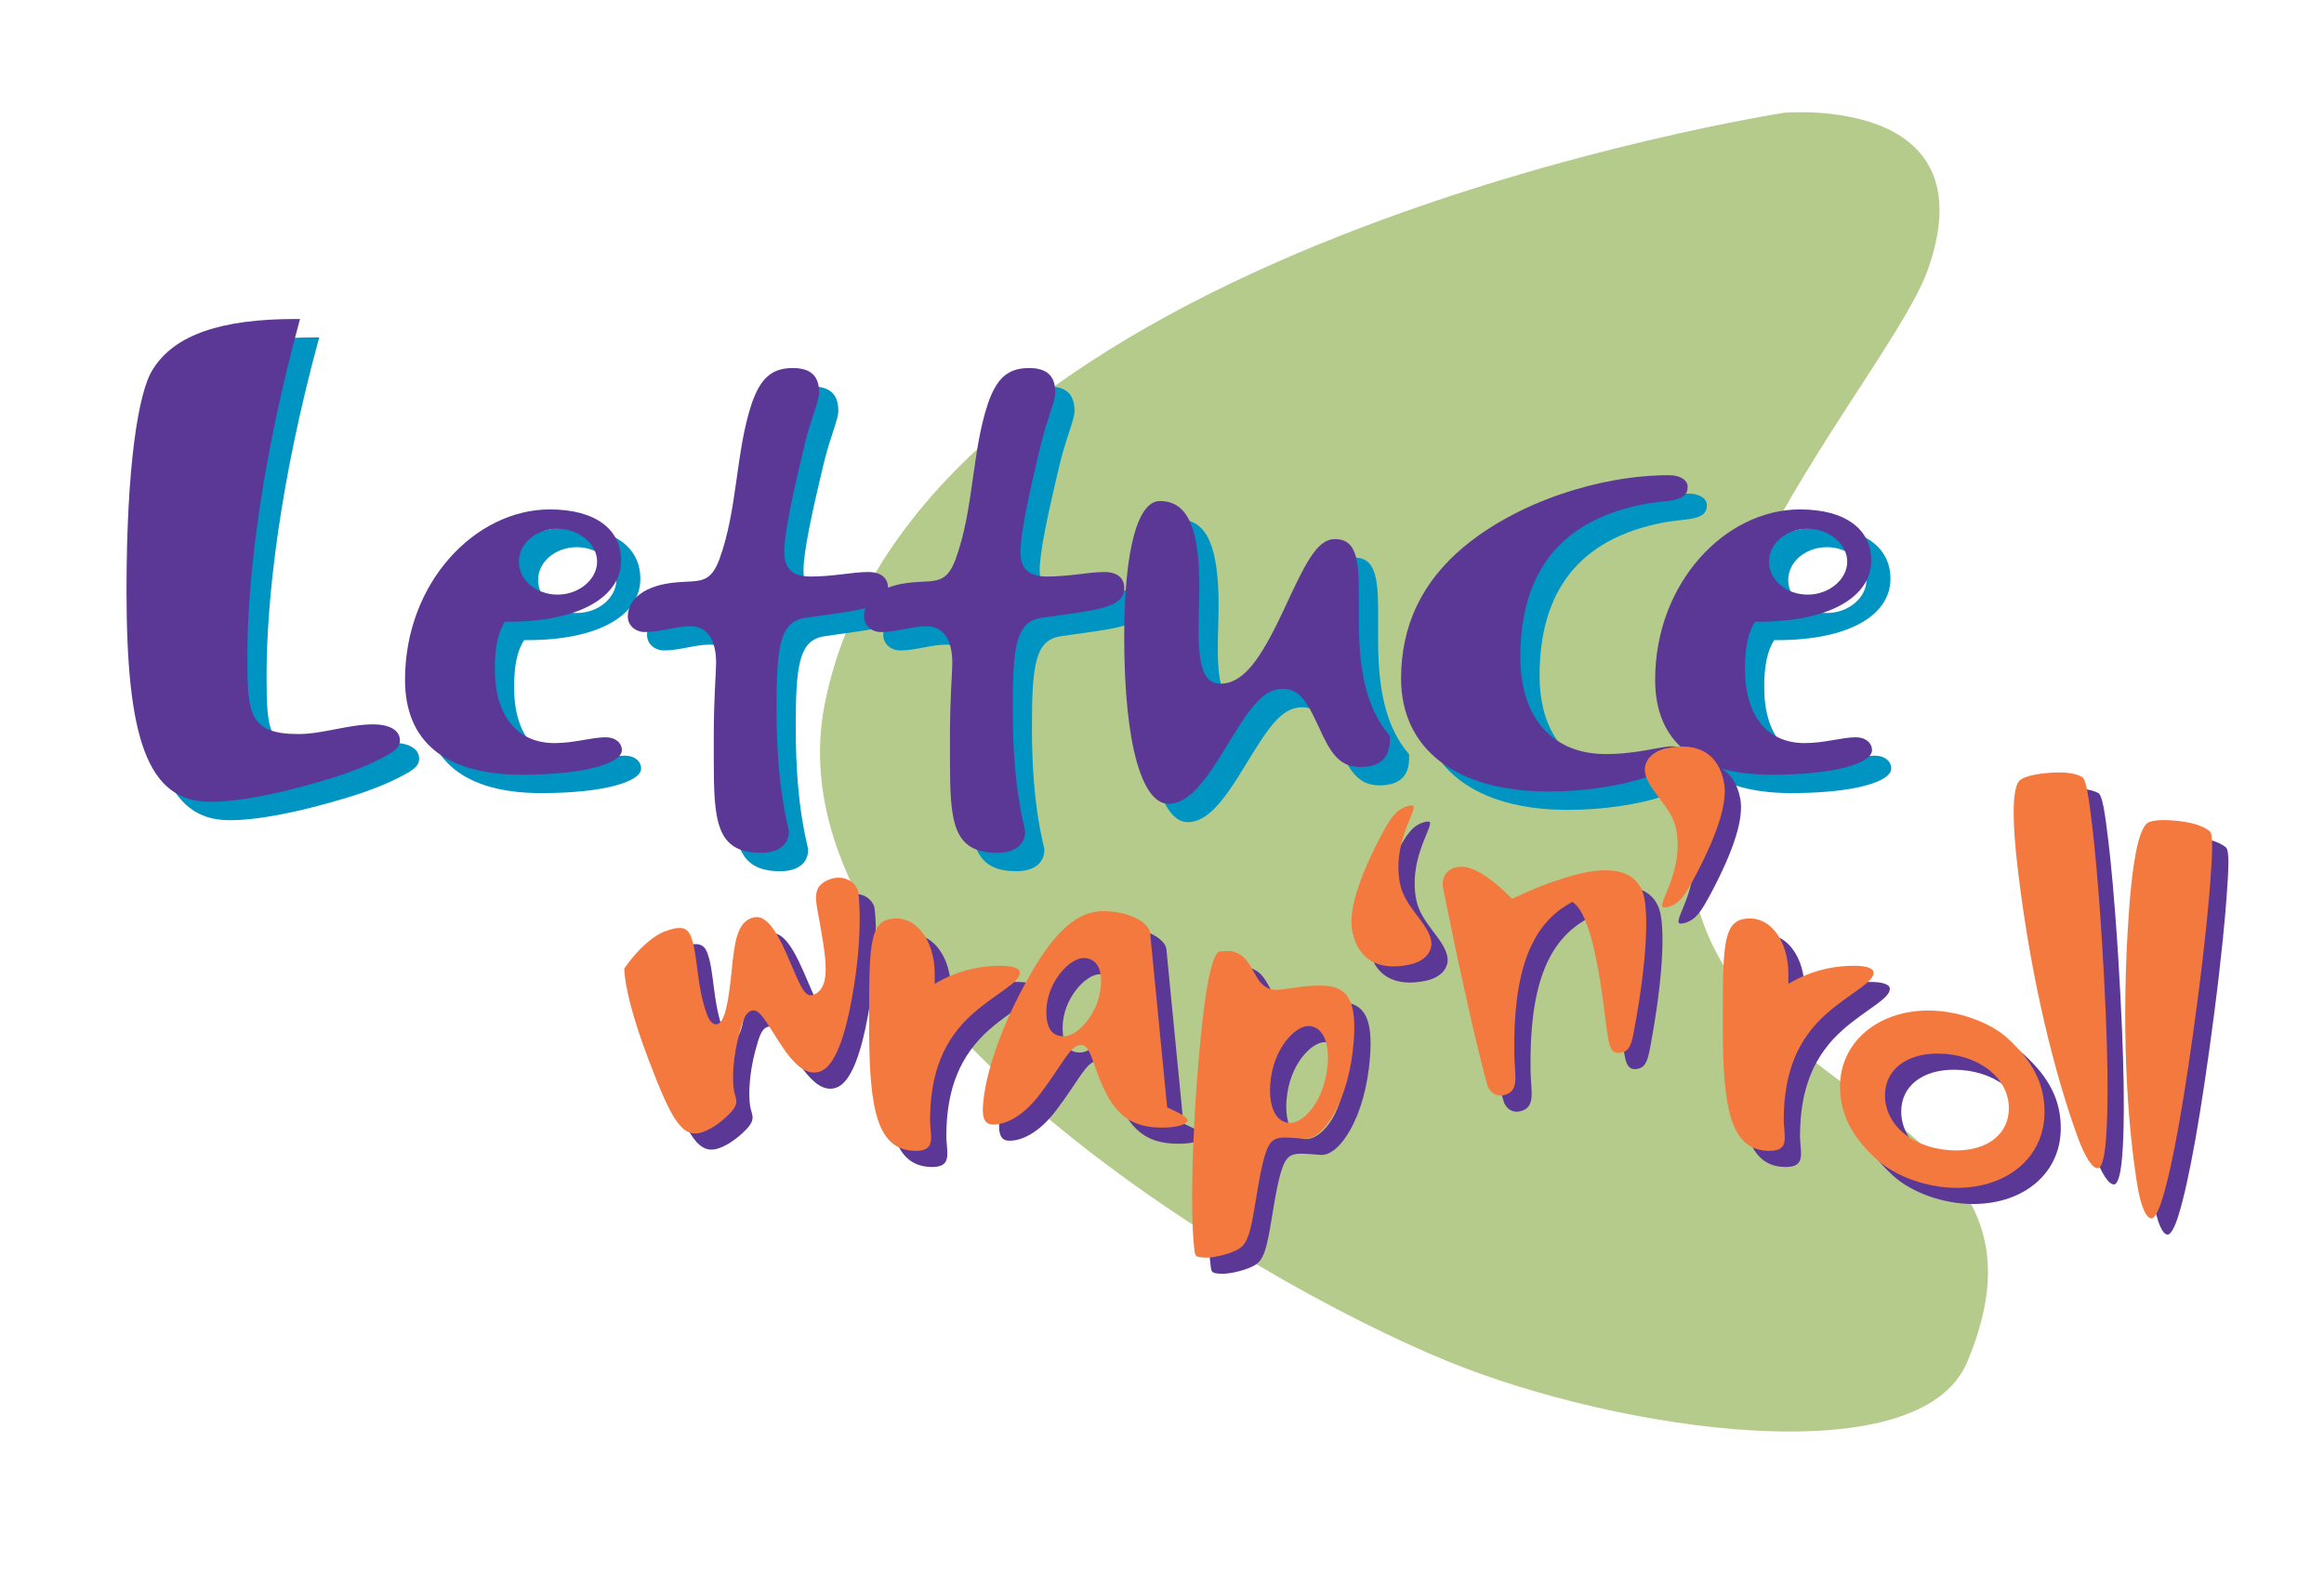 <?xml version="1.0" encoding="utf-8"?>
<!-- Generator: Adobe Illustrator 16.0.0, SVG Export Plug-In . SVG Version: 6.00 Build 0)  -->
<!DOCTYPE svg PUBLIC "-//W3C//DTD SVG 1.1//EN" "http://www.w3.org/Graphics/SVG/1.1/DTD/svg11.dtd">
<svg version="1.1" id="Layer_1" xmlns="http://www.w3.org/2000/svg" xmlns:xlink="http://www.w3.org/1999/xlink" x="0px" y="0px"
	 width="506.5px" height="343px" viewBox="0 0 506.5 343" enable-background="new 0 0 506.5 343" xml:space="preserve">
<rect x="-4" y="-7" fill="#FFFFFF" width="524.5" height="357"/>
<line fill="none" x1="-32.421" y1="24.453" x2="-32.421" y2="24.453"/>
<g>
	<g>
		<g>
			<path fill="#B5CB8B" d="M388.659,24.592c0.701,0-188.915,28.627-208.894,128.713c-12.626,63.251,91.699,125.444,136.098,143.483
				c36.692,14.905,102.42,24.931,112.887,0c22.158-52.751-43.728-53.395-58.026-97.062c-18.4-56.193,41.346-117.408,49.588-141.374
				C433.367,20.384,388.659,24.592,388.659,24.592"/>
			<path fill="#0094C2" d="M58.095,147.23c0,12.238,0.34,16.74,11.141,16.74c5.233,0,10.972-2.11,16.205-2.11
				c3.884,0,5.91,1.406,5.91,3.52c0,1.121-0.676,1.967-2.365,2.951c-2.869,1.687-7.259,3.657-13.335,5.485
				c-11.14,3.378-19.748,4.923-25.658,4.923c-13.841,0-18.23-14.205-18.23-45.996c0-26.869,2.532-43.324,5.739-48.249
				c4.728-7.597,15.024-10.972,31.062-10.972h1.011C60.966,105.031,58.095,130.491,58.095,147.23"/>
			<path fill="#0094C2" d="M125.714,119.238c-4.557,0-8.44,3.094-8.44,7.173c0,3.94,3.715,7.174,8.44,7.174
				c4.727,0,8.609-3.376,8.609-7.174C134.323,122.472,130.271,119.238,125.714,119.238 M112.041,149.761
				c0,10.271,4.896,16.177,12.998,16.177c4.389,0,8.103-1.266,11.142-1.266c2.194,0,3.546,1.266,3.546,2.813
				c0,2.813-7.935,5.346-21.776,5.346c-16.71,0-25.489-7.173-25.489-20.678c0-21.241,15.361-37.136,31.566-37.136
				c9.958,0,15.529,4.359,15.529,11.111c0,7.878-8.947,13.365-24.646,13.365h-0.674
				C112.717,141.744,112.041,145.119,112.041,149.761z"/>
			<path fill="#0094C2" d="M179.671,138.648c-5.571,0.846-6.245,6.331-6.245,19.975c0,17.867,2.7,25.601,2.7,26.585
				c0,2.812-2.194,4.644-6.076,4.644c-9.792,0-10.299-6.894-10.299-20.255v-5.207c0-8.44,0.507-13.786,0.507-15.896
				c0-5.204-2.026-8.017-5.571-8.017c-3.207,0-6.583,1.265-9.958,1.265c-2.025,0-3.713-1.406-3.713-3.377
				c0-3.797,3.713-6.891,10.633-7.454c4.896-0.422,7.26,0.422,9.286-4.922c4.051-10.973,3.545-23.491,7.088-34.042
				c1.857-5.346,4.221-7.737,8.947-7.737c3.883,0,5.739,1.688,5.739,5.344c0,1.828-1.688,5.487-3.038,10.832
				c-2.87,11.958-4.557,19.974-4.557,23.912c0,3.66,1.855,5.347,5.739,5.347c4.895,0,9.285-0.985,12.491-0.985
				c2.868,0,4.389,1.267,4.389,3.516C197.733,136.681,191.149,136.96,179.671,138.648"/>
			<path fill="#0094C2" d="M231.15,138.648c-5.571,0.846-6.247,6.331-6.247,19.975c0,17.867,2.704,25.601,2.704,26.585
				c0,2.812-2.198,4.644-6.08,4.644c-9.79,0-10.295-6.894-10.295-20.255v-5.207c0-8.44,0.505-13.786,0.505-15.896
				c0-5.204-2.026-8.017-5.571-8.017c-3.208,0-6.584,1.265-9.958,1.265c-2.026,0-3.713-1.406-3.713-3.377
				c0-3.797,3.713-6.891,10.634-7.454c4.896-0.422,7.26,0.422,9.284-4.922c4.05-10.973,3.546-23.491,7.089-34.042
				c1.857-5.346,4.219-7.737,8.947-7.737c3.881,0,5.739,1.688,5.739,5.344c0,1.828-1.691,5.487-3.039,10.832
				c-2.869,11.958-4.557,19.974-4.557,23.912c0,3.66,1.855,5.347,5.737,5.347c4.897,0,9.285-0.985,12.492-0.985
				c2.871,0,4.389,1.267,4.389,3.516C249.212,136.681,242.628,136.96,231.15,138.648"/>
			<path fill="#0094C2" d="M307.106,165.236c0,3.941-2.193,5.907-6.414,5.907c-3.883,0-5.911-2.109-8.103-6.61
				c-3.037-6.472-4.559-10.412-8.779-10.412c-4.556,0-7.425,4.503-12.323,12.519c-4.893,8.159-8.438,12.519-12.659,12.519
				c-5.57,0-9.621-12.378-9.621-36.289c0-19.554,3.04-29.682,7.765-29.682c6.246,0,8.609,6.331,8.609,18.71
				c0,2.953-0.169,6.188-0.169,9.706c0,7.595,1.185,11.392,4.729,11.392c5.062,0,8.774-5.344,13.669-15.753
				c4.73-10.129,7.26-15.754,11.31-15.754c4.39,0,5.235,3.797,5.235,11.675v6.47c0,10.691,1.685,18.85,6.751,24.758L307.106,165.236
				"/>
			<path fill="#0094C2" d="M362.381,113.894c-18.063,3.516-26.84,14.769-26.84,33.336c0,13.646,7.426,21.1,18.567,21.1
				c7.089,0,11.816-1.689,14.52-1.689c1.348,0,2.191,0.706,2.191,1.55c0,3.375-12.999,8.299-29.201,8.299
				c-20.087,0-32.074-9.284-32.074-24.615c0-11.536,4.561-21.102,13.673-28.697c11.646-9.705,29.543-15.614,44.733-15.614
				c2.532,0,4.052,1.125,4.052,2.532C372.002,113.613,367.443,112.907,362.381,113.894"/>
			<path fill="#0094C2" d="M398.171,119.238c-4.556,0-8.441,3.094-8.441,7.173c0,3.94,3.716,7.174,8.441,7.174
				c4.729,0,8.61-3.376,8.61-7.174C406.781,122.472,402.729,119.238,398.171,119.238 M384.498,149.761
				c0,10.271,4.895,16.177,12.999,16.177c4.388,0,8.101-1.266,11.138-1.266c2.194,0,3.549,1.266,3.549,2.813
				c0,2.813-7.937,5.346-21.777,5.346c-16.713,0-25.49-7.173-25.49-20.678c0-21.241,15.361-37.136,31.567-37.136
				c9.959,0,15.528,4.359,15.528,11.111c0,7.878-8.944,13.365-24.644,13.365h-0.678
				C385.175,141.744,384.498,145.119,384.498,149.761z"/>
			<path fill="#5C3896" d="M53.907,143.221c0,12.24,0.337,16.741,11.141,16.741c5.234,0,10.972-2.111,16.206-2.111
				c3.881,0,5.907,1.407,5.907,3.516c0,1.126-0.677,1.97-2.363,2.957c-2.87,1.688-7.26,3.658-13.335,5.483
				c-11.142,3.378-19.749,4.925-25.658,4.925c-13.844,0-18.231-14.205-18.231-45.998c0-26.866,2.532-43.323,5.739-48.248
				c4.725-7.594,15.023-10.97,31.059-10.97h1.014C56.778,101.022,53.907,126.482,53.907,143.221"/>
			<path fill="#5C3896" d="M121.526,115.229c-4.56,0-8.44,3.096-8.44,7.175c0,3.938,3.714,7.174,8.44,7.174
				c4.725,0,8.608-3.376,8.608-7.174C130.135,118.464,126.083,115.229,121.526,115.229 M107.852,145.755
				c0,10.27,4.895,16.176,12.998,16.176c4.389,0,8.103-1.265,11.142-1.265c2.193,0,3.543,1.265,3.543,2.812
				c0,2.813-7.932,5.346-21.774,5.346c-16.712,0-25.489-7.175-25.489-20.678c0-21.241,15.361-37.135,31.565-37.135
				c9.959,0,15.531,4.359,15.531,11.113c0,7.876-8.947,13.363-24.645,13.363h-0.676
				C108.528,137.735,107.852,141.113,107.852,145.755z"/>
			<path fill="#5C3896" d="M175.481,134.642c-5.569,0.845-6.245,6.329-6.245,19.975c0,17.864,2.702,25.601,2.702,26.586
				c0,2.812-2.195,4.642-6.077,4.642c-9.791,0-10.298-6.895-10.298-20.255v-5.207c0-8.441,0.507-13.784,0.507-15.897
				c0-5.204-2.025-8.016-5.57-8.016c-3.208,0-6.583,1.265-9.958,1.265c-2.027,0-3.715-1.406-3.715-3.375
				c0-3.798,3.715-6.894,10.634-7.456c4.898-0.422,7.259,0.422,9.287-4.923c4.048-10.972,3.544-23.492,7.088-34.041
				c1.857-5.347,4.218-7.737,8.946-7.737c3.882,0,5.739,1.688,5.739,5.347c0,1.829-1.688,5.485-3.04,10.831
				c-2.869,11.956-4.557,19.972-4.557,23.911c0,3.659,1.858,5.346,5.74,5.346c4.893,0,9.283-0.985,12.491-0.985
				c2.869,0,4.389,1.266,4.389,3.516C193.545,132.673,186.962,132.955,175.481,134.642"/>
			<path fill="#5C3896" d="M226.961,134.642c-5.569,0.845-6.246,6.329-6.246,19.975c0,17.864,2.702,25.601,2.702,26.586
				c0,2.812-2.193,4.642-6.077,4.642c-9.791,0-10.299-6.895-10.299-20.255v-5.207c0-8.441,0.509-13.784,0.509-15.897
				c0-5.204-2.026-8.016-5.571-8.016c-3.208,0-6.583,1.265-9.96,1.265c-2.026,0-3.714-1.406-3.714-3.375
				c0-3.798,3.714-6.894,10.634-7.456c4.896-0.422,7.259,0.422,9.285-4.923c4.05-10.972,3.545-23.492,7.09-34.041
				c1.855-5.347,4.219-7.737,8.946-7.737c3.881,0,5.739,1.688,5.739,5.347c0,1.829-1.688,5.485-3.039,10.831
				c-2.87,11.956-4.558,19.972-4.558,23.911c0,3.659,1.857,5.346,5.739,5.346c4.895,0,9.284-0.985,12.493-0.985
				c2.869,0,4.389,1.266,4.389,3.516C245.024,132.673,238.438,132.955,226.961,134.642"/>
			<path fill="#5C3896" d="M302.919,161.227c0,3.939-2.197,5.911-6.416,5.911c-3.881,0-5.905-2.11-8.103-6.61
				c-3.035-6.474-4.557-10.411-8.777-10.411c-4.557,0-7.427,4.501-12.323,12.519c-4.897,8.159-8.442,12.519-12.661,12.519
				c-5.569,0-9.622-12.378-9.622-36.292c0-19.55,3.038-29.68,7.765-29.68c6.244,0,8.609,6.329,8.609,18.709
				c0,2.952-0.171,6.188-0.171,9.704c0,7.597,1.183,11.392,4.729,11.392c5.065,0,8.778-5.342,13.674-15.751
				c4.726-10.128,7.257-15.756,11.31-15.756c4.387,0,5.233,3.798,5.233,11.675v6.473c0,10.69,1.688,18.848,6.752,24.756V161.227"/>
			<path fill="#5C3896" d="M358.191,109.885c-18.065,3.516-26.841,14.77-26.841,33.336c0,13.647,7.428,21.102,18.569,21.102
				c7.091,0,11.815-1.689,14.516-1.689c1.352,0,2.194,0.702,2.194,1.549c0,3.375-12.998,8.297-29.202,8.297
				c-20.087,0-32.072-9.284-32.072-24.616c0-11.534,4.557-21.1,13.673-28.695c11.647-9.706,29.541-15.615,44.733-15.615
				c2.531,0,4.052,1.125,4.052,2.534C367.813,109.604,363.257,108.9,358.191,109.885"/>
			<path fill="#5C3896" d="M393.981,115.229c-4.558,0-8.44,3.096-8.44,7.175c0,3.938,3.715,7.174,8.44,7.174
				c4.727,0,8.607-3.376,8.607-7.174C402.589,118.464,398.541,115.229,393.981,115.229 M380.307,145.755
				c0,10.27,4.897,16.176,12.997,16.176c4.394,0,8.104-1.265,11.143-1.265c2.196,0,3.546,1.265,3.546,2.812
				c0,2.813-7.934,5.346-21.775,5.346c-16.712,0-25.489-7.175-25.489-20.678c0-21.241,15.359-37.135,31.567-37.135
				c9.957,0,15.529,4.359,15.529,11.113c0,7.876-8.948,13.363-24.647,13.363h-0.675
				C380.982,137.735,380.307,141.113,380.307,145.755z"/>
			<path fill="#5C3896" d="M148.306,206.535c3.467-1.328,5.031-1.021,5.837,1.079c1.575,4.117,1.127,10.814,3.575,17.209
				c0.604,1.575,1.536,2.123,2.272,1.842c1.471-0.564,2.294-4.391,2.991-11.387c0.658-6.78,1.27-10.528,4.319-11.694
				c2.73-1.047,4.988,1.702,7.752,7.978c2.864,6.533,3.758,9.506,5.757,8.739c3.573-1.366,3.057-6.493,1.447-15.413
				c-0.898-5.182-2.038-8.158,2.059-9.729c2.524-0.964,5.295-0.018,6.202,2.345c0.2,0.525,1.442,10.694-1.893,26.534
				c-1.647,7.658-3.731,11.97-6.253,12.938c-2.838,1.087-5.59-1.072-8.859-6.15c-3.234-4.986-4.517-7.706-6.304-7.023
				c-1.261,0.482-1.738,2.07-2.547,4.991c-1.4,5.158-1.502,9.613-1.223,11.915c0.247,2.218,1.627,2.992-0.988,5.601
				c-1.907,1.936-3.949,3.219-5.526,3.822c-4.624,1.772-6.931-2.368-11.928-15.417c-3.619-9.461-5.259-16.263-5.412-20.121
				C142.681,210.094,146.099,207.382,148.306,206.535"/>
			<path fill="#5C3896" d="M221.55,213.979c2.811,0,4.274,0.565,4.274,1.5c0,2.158-5.065,4.409-10.127,8.816
				c-6.414,5.627-9.452,12.942-9.452,23.354c0,1.123,0.225,2.438,0.225,3.846c0,1.971-1.012,2.812-3.264,2.812
				c-8.438,0-10.239-8.722-10.239-26.915v-1.876c0-16.88,0.11-21.852,5.962-21.852c4.503,0,8.328,4.876,8.328,12.193v2.062
				C211.646,215.293,216.485,213.979,221.55,213.979"/>
			<path fill="#5C3896" d="M239.687,212.292c-3.037,0-8.101,5.345-8.101,11.723c0,3.562,1.236,5.347,3.824,5.347
				c3.04,0,8.106-5.347,8.106-12.1C243.517,213.979,242.052,212.292,239.687,212.292 M256.792,249.239
				c-5.85,0-9.338-2.157-12.042-7.219c-3.149-5.908-3.262-10.784-5.623-10.784c-2.364,0-4.053,4.312-8.779,10.5
				c-3.378,4.598-7.203,6.85-10.353,6.85c-1.575,0-2.25-1.033-2.25-3.095c0-5.159,2.701-16.412,10.466-29.825
				c5.288-9.188,10.127-13.596,15.754-13.596c5.737,0,10.012,2.53,10.24,4.783l3.712,37.979c2.701,1.221,4.277,2.063,4.502,2.815
				C262.083,248.586,260.168,249.239,256.792,249.239z"/>
			<path fill="#5C3896" d="M288.904,227.11c-2.92-0.219-7.919,4.765-8.514,12.619c-0.398,5.331,1.409,8.288,4.101,8.488
				c3.142,0.238,7.815-4.862,8.42-12.908C293.29,230.259,291.595,227.312,288.904,227.11 M271.626,210.762
				c0.9,0.069,2.21,0.637,3.048,1.453c2.421,2.343,2.771,6.697,6.7,6.992c2.019,0.15,6.522-1.203,11.236-0.848
				c5.049,0.381,6.575,4.068,5.976,12.018c-0.991,13.188-6.701,21.599-10.744,21.293l-2.356-0.176
				c-2.02-0.154-3.486-0.169-4.439,0.51c-1.549,1.106-2.389,4.712-3.39,10.562c-1.203,6.964-1.643,11.35-3.791,12.88
				c-1.558,1.2-5.928,2.281-7.947,2.129c-1.574-0.119-1.903-0.237-2.032-1.469c-0.597-4.089-1.001-16.723,0.558-37.39
				c1.324-17.581,2.924-26.865,4.805-27.854C270.498,210.77,271.289,210.735,271.626,210.762z"/>
			<path fill="#5C3896" d="M311.667,179.271c0.295,1.473-4.729,8.337-2.985,16.883c1.031,5.052,5.955,8.354,6.744,12.213
				c0.507,2.483-1.342,4.679-4.76,5.376c-6.836,1.396-11.15-1.169-12.407-7.326c-0.843-4.132,1.186-11.059,6.222-20.702
				c1.99-3.754,3.381-5.954,6.119-6.608C311.262,178.973,311.607,178.995,311.667,179.271"/>
			<path fill="#5C3896" d="M349.056,193.649c7.277-1.487,11.808,0.462,12.843,5.514c0.862,4.226,0.571,14.048-2.236,28.981
				c-0.539,2.981-1.047,4.424-2.703,4.761c-1.652,0.34-2.392-0.467-2.804-2.487c-0.75-3.68-1.108-9.92-2.817-18.282
				c-1.389-6.8-3.133-10.847-5.106-12.069c-9.34,4.873-12.883,15.648-12.663,33.022c0.018,4.593,1.358,8.338-2.393,9.104
				c-1.433,0.294-2.725-0.397-3.373-1.895c-0.165-0.253-3.508-12.684-8.537-37.307l-1.259-6.157
				c-0.244-2.342,0.922-3.923,3.017-4.35c2.976-0.609,6.906,1.748,12.092,6.91C339.486,196.272,345.309,194.415,349.056,193.649"/>
			<path fill="#5C3896" d="M365.827,200.946c-0.316-1.566,4.712-8.429,3.005-16.792c-1.014-4.965-5.92-8.171-6.726-12.123
				c-0.508-2.482,1.323-4.769,4.741-5.465c6.725-1.373,11.15,1.166,12.405,7.324c0.882,4.318-1.278,11.172-6.335,20.725
				c-2.006,3.665-3.154,5.908-6.002,6.587C366.253,201.336,365.903,201.312,365.827,200.946"/>
			<path fill="#5C3896" d="M407.601,213.979c2.812,0,4.28,0.565,4.28,1.5c0,2.158-5.065,4.409-10.128,8.816
				c-6.415,5.627-9.457,12.942-9.457,23.354c0,1.123,0.228,2.438,0.228,3.846c0,1.971-1.01,2.812-3.263,2.812
				c-8.442,0-10.24-8.722-10.24-26.915v-1.876c0-16.88,0.113-21.852,5.964-21.852c4.503,0,8.328,4.876,8.328,12.193v2.062
				C397.699,215.293,402.537,213.979,407.601,213.979"/>
			<path fill="#5C3896" d="M425.839,233.111c-6.864,0-11.48,3.563-11.48,9.095c0,6.849,6.751,12.007,15.533,12.007
				c6.973,0,11.473-3.657,11.473-9.19C441.362,238.268,434.503,233.111,425.839,233.111 M430.001,262.371
				c-6.526,0-13.393-2.532-17.327-6.097c-5.516-4.971-8.105-9.942-8.105-16.037c0-9.473,8.105-16.504,19.244-16.504
				c6.412,0,13.39,2.532,17.216,5.999c5.514,4.972,8.104,9.94,8.104,16.131C449.133,255.524,441.255,262.371,430.001,262.371z"/>
			<path fill="#5C3896" d="M461.696,209.352c1.329,21.654,1.492,36.371,0.69,43.93c-0.316,3.06-0.912,4.733-1.58,4.813
				c-1.116,0.133-2.748-2.128-4.428-6.745c-4.881-13.396-10.132-33.74-13.047-58.229c-1.262-10.616-1.232-17.043,0.102-19.186
				c0.467-0.811,2.312-1.5,5.332-1.862c3.91-0.462,6.766-0.237,8.592,0.773c0.865,0.653,1.389,4.087,2.165,10.606
				C459.965,187.174,460.874,195.755,461.696,209.352"/>
			<path fill="#5C3896" d="M482.504,221.349c-2.8,21.517-5.426,35.995-7.644,43.261c-0.889,2.946-1.793,4.479-2.466,4.431
				c-1.117-0.08-2.292-2.61-3.069-7.463c-2.253-14.078-3.554-35.046-1.775-59.649c0.768-10.661,2.015-16.964,3.728-18.814
				c0.614-0.708,2.558-1.037,5.589-0.818c3.93,0.283,6.694,1.047,8.287,2.385c0.734,0.806,0.595,4.276,0.12,10.824
				C485.002,199.243,484.268,207.84,482.504,221.349"/>
			<path fill="#F4793E" d="M144.763,203.017c3.468-1.33,5.03-1.023,5.835,1.079c1.576,4.114,1.128,10.815,3.576,17.21
				c0.604,1.576,1.536,2.123,2.272,1.842c1.47-0.563,2.293-4.394,2.991-11.389c0.655-6.779,1.269-10.528,4.319-11.694
				c2.73-1.048,4.987,1.703,7.75,7.975c2.863,6.537,3.76,9.508,5.756,8.744c3.575-1.367,3.06-6.492,1.449-15.418
				c-0.899-5.179-2.039-8.157,2.059-9.726c2.524-0.965,5.295-0.02,6.203,2.348c0.199,0.526,1.442,10.694-1.893,26.531
				c-1.648,7.66-3.731,11.972-6.252,12.939c-2.84,1.083-5.593-1.075-8.86-6.148c-3.235-4.989-4.519-7.711-6.304-7.027
				c-1.262,0.484-1.739,2.073-2.547,4.992c-1.401,5.155-1.503,9.615-1.223,11.915c0.246,2.216,1.626,2.993-0.988,5.601
				c-1.91,1.937-3.949,3.22-5.527,3.823c-4.624,1.769-6.93-2.368-11.927-15.418c-3.62-9.457-5.261-16.266-5.412-20.121
				C139.137,206.574,142.556,203.861,144.763,203.017"/>
			<path fill="#F4793E" d="M218.006,210.46c2.811,0,4.274,0.562,4.274,1.501c0,2.156-5.063,4.407-10.127,8.814
				c-6.415,5.628-9.451,12.942-9.451,23.352c0,1.126,0.223,2.438,0.223,3.846c0,1.97-1.013,2.814-3.264,2.814
				c-8.438,0-10.239-8.723-10.239-26.915v-1.875c0-16.881,0.112-21.854,5.965-21.854c4.502,0,8.327,4.878,8.327,12.193v2.062
				C208.104,211.772,212.942,210.46,218.006,210.46"/>
			<path fill="#F4793E" d="M236.144,208.771c-3.039,0-8.101,5.346-8.101,11.725c0,3.563,1.236,5.344,3.825,5.344
				c3.039,0,8.104-5.344,8.104-12.1C239.972,210.46,238.509,208.771,236.144,208.771 M253.25,245.723
				c-5.851,0-9.34-2.157-12.043-7.223c-3.148-5.909-3.262-10.784-5.623-10.784c-2.363,0-4.052,4.313-8.78,10.505
				c-3.375,4.596-7.201,6.844-10.351,6.844c-1.576,0-2.251-1.03-2.251-3.095c0-5.157,2.703-16.413,10.467-29.822
				c5.288-9.192,10.125-13.597,15.754-13.597c5.738,0,10.013,2.529,10.237,4.78l3.716,37.982c2.7,1.219,4.274,2.063,4.5,2.813
				C258.538,245.064,256.624,245.723,253.25,245.723z"/>
			<path fill="#F4793E" d="M285.359,223.589c-2.916-0.221-7.92,4.766-8.511,12.62c-0.399,5.33,1.408,8.289,4.099,8.491
				c3.144,0.236,7.814-4.868,8.419-12.909C289.747,226.739,288.054,223.791,285.359,223.589 M268.083,207.241
				c0.898,0.069,2.209,0.636,3.05,1.452c2.419,2.347,2.771,6.7,6.698,6.995c2.02,0.15,6.52-1.202,11.235-0.848
				c5.05,0.38,6.575,4.067,5.976,12.017c-0.991,13.188-6.702,21.599-10.744,21.295l-2.353-0.18c-2.02-0.15-3.486-0.167-4.442,0.514
				c-1.55,1.106-2.386,4.708-3.391,10.561c-1.199,6.964-1.643,11.351-3.788,12.879c-1.56,1.201-5.927,2.281-7.949,2.131
				c-1.569-0.12-1.897-0.237-2.034-1.471c-0.593-4.088-0.997-16.72,0.558-37.389c1.325-17.581,2.928-26.866,4.807-27.853
				C266.951,207.251,267.745,207.216,268.083,207.241z"/>
			<path fill="#F4793E" d="M308.123,175.751c0.299,1.469-4.731,8.335-2.986,16.883c1.03,5.054,5.957,8.355,6.744,12.214
				c0.507,2.48-1.342,4.676-4.758,5.374c-6.837,1.396-11.15-1.167-12.41-7.324c-0.843-4.134,1.19-11.059,6.226-20.703
				c1.989-3.756,3.379-5.954,6.116-6.61C307.716,175.453,308.063,175.475,308.123,175.751"/>
			<path fill="#F4793E" d="M345.516,190.129c7.277-1.487,11.805,0.459,12.838,5.512c0.865,4.228,0.572,14.052-2.235,28.982
				c-0.54,2.981-1.047,4.427-2.698,4.765c-1.659,0.336-2.396-0.468-2.809-2.49c-0.749-3.677-1.106-9.922-2.814-18.284
				c-1.389-6.8-3.136-10.843-5.108-12.07c-9.341,4.876-12.881,15.649-12.663,33.029c0.018,4.59,1.356,8.337-2.392,9.103
				c-1.435,0.291-2.727-0.403-3.375-1.897c-0.163-0.253-3.508-12.684-8.537-37.309l-1.258-6.155c-0.248-2.343,0.919-3.92,3.014-4.35
				c2.981-0.608,6.908,1.75,12.097,6.91C335.941,192.755,341.768,190.897,345.516,190.129"/>
			<path fill="#F4793E" d="M362.285,197.424c-0.319-1.562,4.712-8.427,3.003-16.792c-1.014-4.959-5.919-8.167-6.724-12.119
				c-0.508-2.481,1.321-4.77,4.74-5.468c6.724-1.373,11.149,1.17,12.407,7.326c0.88,4.319-1.279,11.172-6.337,20.726
				c-2.006,3.665-3.155,5.909-6.001,6.586C362.711,197.817,362.36,197.791,362.285,197.424"/>
			<path fill="#F4793E" d="M404.059,210.46c2.812,0,4.272,0.562,4.272,1.501c0,2.156-5.062,4.407-10.125,8.814
				c-6.413,5.628-9.452,12.942-9.452,23.352c0,1.126,0.227,2.438,0.227,3.846c0,1.97-1.018,2.814-3.264,2.814
				c-8.441,0-10.24-8.723-10.24-26.915v-1.875c0-16.881,0.112-21.854,5.963-21.854c4.502,0,8.326,4.878,8.326,12.193v2.062
				C394.155,211.772,398.994,210.46,404.059,210.46"/>
			<path fill="#F4793E" d="M422.293,229.59c-6.861,0-11.477,3.565-11.477,9.1c0,6.846,6.754,12.003,15.531,12.003
				c6.972,0,11.474-3.659,11.474-9.192C437.821,234.748,430.955,229.59,422.293,229.59 M426.457,258.852
				c-6.524,0-13.389-2.535-17.328-6.097c-5.514-4.969-8.101-9.939-8.101-16.036c0-9.474,8.101-16.508,19.239-16.508
				c6.416,0,13.394,2.532,17.219,6.006c5.513,4.97,8.104,9.938,8.104,16.129C445.59,252.004,437.711,258.852,426.457,258.852z"/>
			<path fill="#F4793E" d="M458.151,205.83c1.332,21.661,1.495,36.374,0.692,43.93c-0.317,3.06-0.911,4.736-1.579,4.814
				c-1.121,0.137-2.747-2.128-4.433-6.742c-4.877-13.399-10.127-33.74-13.042-58.235c-1.264-10.615-1.232-17.041,0.1-19.181
				c0.468-0.812,2.313-1.506,5.33-1.864c3.913-0.465,6.773-0.239,8.592,0.774c0.869,0.652,1.39,4.083,2.167,10.602
				C456.421,183.654,457.327,192.236,458.151,205.83"/>
			<path fill="#F4793E" d="M478.96,217.826c-2.799,21.518-5.424,35.998-7.643,43.267c-0.892,2.945-1.789,4.478-2.462,4.428
				c-1.127-0.082-2.295-2.61-3.075-7.461c-2.251-14.079-3.555-35.048-1.776-59.65c0.772-10.663,2.019-16.967,3.729-18.816
				c0.616-0.706,2.56-1.037,5.588-0.818c3.932,0.284,6.696,1.05,8.292,2.387c0.732,0.805,0.591,4.271,0.12,10.819
				C481.463,195.724,480.729,204.321,478.96,217.826"/>
		</g>
	</g>
</g>
</svg>
